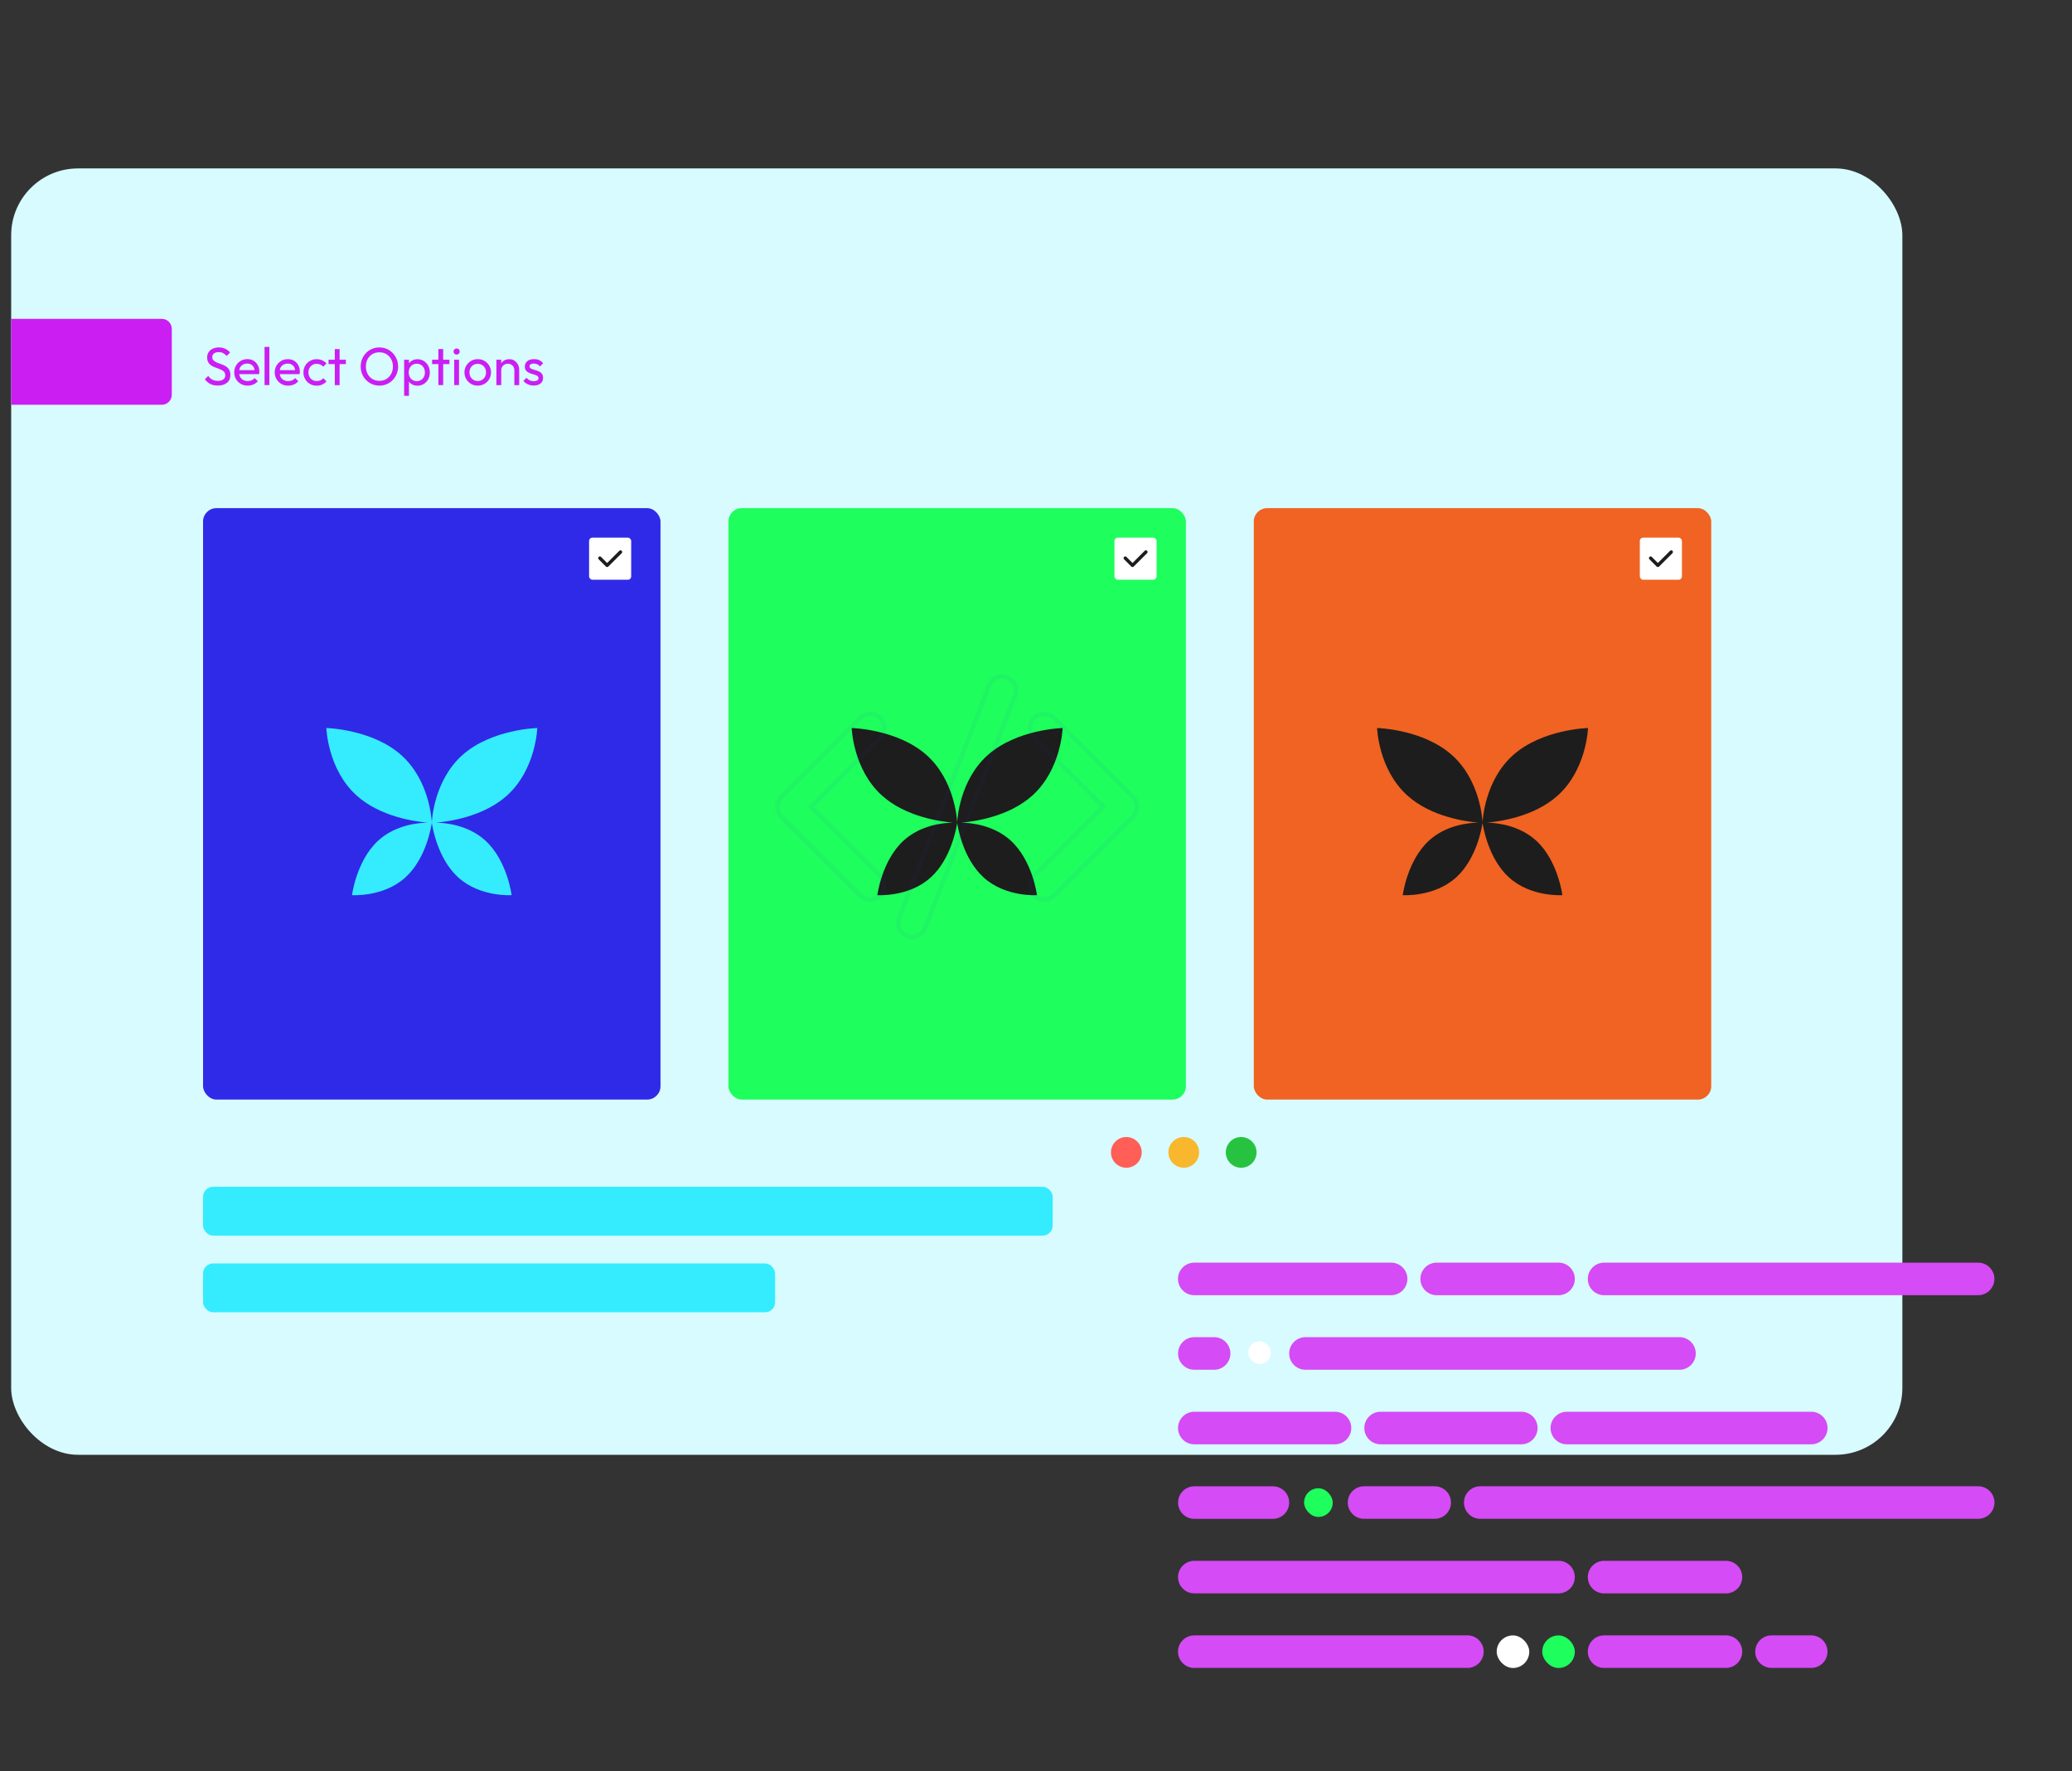 <?xml version="1.0" encoding="utf-8"?>
<svg xmlns="http://www.w3.org/2000/svg" xmlns:xlink="http://www.w3.org/1999/xlink" width="620" height="530" viewBox="0 0 620 530" style="width: 620px; height: 530px; background: none; shape-rendering: auto;"><rect x="0" y="0" width="620" height="530" fill="#333333" stroke="none"/><path></path><g class="ldl-layer" transform="matrix(1 0 0 1 0 0)"><g class="ldl-ani"><g><g class="ldl-layer" transform="matrix(1 0 0 1 0 0)"><g class="ldl-ani"><defs><g class="ldl-layer"><g class="ldl-ani"><style style="perspective-origin: 50% 50%;">.cls-1{fill:none;}.cls-1,.cls-2,.cls-3,.cls-4,.cls-5,.cls-6,.cls-7,.cls-8,.cls-9,.cls-10,.cls-11,.cls-12,.cls-13,.cls-14{stroke-width:0px;}.cls-2{fill:#f9b72d;}.cls-3{fill:#27c340;}.cls-4{fill:#35ecff;}.cls-5{fill:#2f2ae7;}.cls-6{fill:#1d1d1d;}.cls-7{fill:#1efe5d;}.cls-8{fill:#cb1ef3;}.cls-9{fill:#d54bf5;}.cls-10{fill:#d7fbff;}.cls-11{fill:#ff5f57;}.cls-12{fill:#fff;}.cls-13{fill:#f06322;}.cls-14{fill:#eaa5fa;}</style></g></g></defs></g></g><g class="ldl-layer" transform="matrix(1 0 0 1 0 0)"><g class="ldl-ani"><g id="code"><g class="ldl-layer" transform="matrix(1 0 0 1 0 0) matrix(1 0 0 1 0 0) matrix(1 0 0 1 0 0) matrix(1 0 0 1 0 0)"><g class="ldl-ani"><rect height="530.35" width="620.12" class="cls-1" style="fill: none; height: 530.35px; inline-size: 620.12px; stroke-width: 0px; block-size: 530.35px; width: 620.12px;"></rect></g></g><g class="ldl-layer" transform="matrix(1 0 0 1 0 0) matrix(1 0 0 1 0 0)"><g class="ldl-ani"><rect ry="20" rx="20" height="384.95" width="565.9" y="50.4" x="3.34" class="cls-10" style="fill: rgb(215, 251, 255); height: 384.95px; inline-size: 565.9px; rx: 20px; ry: 20px; stroke-width: 0px; block-size: 384.95px; width: 565.9px; x: 3.34px; y: 50.4px;"></rect></g></g><g class="ldl-layer" transform="matrix(1 0 0 1 0 0) matrix(1 0 0 1 0 0)"><g class="ldl-ani"><path d="m68.63,110.79c.2.39.3.88.3,1.46,0,.98-.34,1.75-1.02,2.3-.68.55-1.59.83-2.74.83-.88,0-1.62-.16-2.24-.48-.62-.32-1.17-.78-1.65-1.39l1.02-1.02c.35.49.76.86,1.22,1.11.46.25,1.02.38,1.7.38s1.19-.14,1.59-.43c.4-.29.6-.68.6-1.18,0-.42-.1-.75-.29-1.01-.19-.26-.45-.47-.78-.63s-.68-.31-1.06-.45c-.38-.13-.77-.28-1.15-.43-.38-.15-.74-.35-1.06-.58-.32-.23-.58-.53-.78-.9-.2-.37-.3-.84-.3-1.41,0-.63.15-1.17.46-1.61.3-.44.72-.78,1.25-1.02.53-.24,1.12-.36,1.78-.36.72,0,1.38.14,1.95.42.58.28,1.05.65,1.41,1.11l-1.02,1.02c-.33-.38-.69-.67-1.06-.86s-.81-.29-1.3-.29c-.6,0-1.07.13-1.42.39-.35.26-.53.63-.53,1.1,0,.37.1.67.3.9s.46.42.78.58.67.31,1.06.44.78.28,1.16.44.74.36,1.06.61c.32.25.58.56.78.95Zm8.51-1.51c.3.57.46,1.21.46,1.92,0,.11,0,.22-.02.34s-.03.26-.06.42h-5.94c.05.29.13.57.26.81.21.4.52.71.91.93s.85.33,1.36.33c.43,0,.82-.07,1.18-.22s.66-.37.92-.67l.93.94c-.36.43-.81.75-1.34.98-.53.22-1.09.34-1.69.34-.76,0-1.44-.17-2.05-.52-.61-.35-1.09-.82-1.44-1.42-.35-.6-.53-1.27-.53-2.03s.17-1.42.52-2.02c.35-.6.82-1.07,1.41-1.42.59-.35,1.26-.52,1.99-.52s1.33.16,1.86.48c.54.32.96.76,1.26,1.33Zm-5.32.74c-.12.22-.19.48-.24.75h4.6c-.04-.31-.11-.6-.23-.84-.18-.36-.44-.63-.77-.83-.33-.2-.73-.3-1.2-.3s-.92.11-1.3.32c-.37.21-.66.51-.86.9Zm7.34,5.22h1.44v-11.42h-1.44v11.42Zm10.1-5.95c.3.57.46,1.21.46,1.92,0,.11,0,.22-.02.34s-.03.26-.06.42h-5.94c.05.29.13.57.26.81.21.4.52.71.91.93s.85.33,1.36.33c.43,0,.82-.07,1.18-.22s.66-.37.92-.67l.93.94c-.36.43-.81.75-1.34.98-.53.22-1.09.34-1.69.34-.76,0-1.44-.17-2.05-.52-.61-.35-1.09-.82-1.44-1.42-.35-.6-.53-1.27-.53-2.03s.17-1.42.52-2.02c.35-.6.82-1.07,1.41-1.42.59-.35,1.26-.52,1.99-.52s1.33.16,1.86.48c.54.32.96.76,1.26,1.33Zm-5.32.74c-.12.22-.19.48-.24.75h4.6c-.04-.31-.11-.6-.23-.84-.18-.36-.44-.63-.77-.83-.33-.2-.73-.3-1.2-.3s-.92.11-1.3.32c-.37.21-.66.51-.86.9Zm9.54-.82c.37-.22.8-.33,1.28-.33.41,0,.78.07,1.11.22s.62.35.86.63l.96-.96c-.36-.42-.79-.73-1.3-.95-.5-.22-1.05-.33-1.63-.33-.75,0-1.42.17-2.02.52-.6.35-1.08.82-1.42,1.42-.35.6-.52,1.27-.52,2.02s.17,1.41.52,2.01.82,1.08,1.42,1.43,1.28.53,2.02.53c.59,0,1.13-.11,1.64-.34.51-.22.94-.54,1.29-.94l-.94-.96c-.25.28-.54.49-.87.63-.34.14-.71.22-1.11.22-.48,0-.91-.11-1.28-.34-.37-.22-.67-.53-.88-.91-.21-.38-.32-.83-.32-1.33s.11-.94.32-1.33c.21-.38.51-.69.88-.9Zm8.14-4.74h-1.44v3.18h-1.87v1.31h1.87v6.29h1.44v-6.29h1.87v-1.31h-1.87v-3.18Zm17.07,2.99c.29.69.43,1.44.43,2.24s-.14,1.53-.43,2.22c-.29.69-.69,1.3-1.19,1.82-.51.52-1.1.93-1.78,1.22-.68.29-1.41.44-2.18.44s-1.53-.15-2.21-.44c-.68-.29-1.28-.7-1.79-1.23-.51-.53-.91-1.14-1.19-1.83-.28-.69-.42-1.43-.42-2.22s.14-1.54.42-2.23c.28-.69.68-1.29,1.18-1.82.51-.52,1.1-.93,1.78-1.22s1.41-.43,2.2-.43,1.52.14,2.2.43c.68.29,1.27.69,1.78,1.22.51.52.91,1.13,1.2,1.82Zm-1.12,2.22c0-.62-.1-1.19-.3-1.7-.2-.52-.49-.97-.85-1.35-.36-.38-.79-.68-1.28-.89-.49-.21-1.04-.31-1.63-.31-.79,0-1.49.18-2.09.54-.6.36-1.08.86-1.42,1.5-.35.64-.52,1.38-.52,2.21,0,.62.1,1.19.3,1.72.2.53.47.98.83,1.36.36.38.78.67,1.28.89s1.04.32,1.62.32c.8,0,1.5-.18,2.1-.55s1.08-.87,1.43-1.52c.35-.65.53-1.38.53-2.22Zm10.56-.24c.32.6.48,1.27.48,2.02s-.16,1.42-.48,2.02-.76,1.07-1.32,1.42c-.56.35-1.19.52-1.88.52-.58,0-1.1-.12-1.56-.36-.41-.21-.74-.51-1-.87v4.25h-1.44v-10.78h1.44v1.07c.27-.36.6-.66,1.02-.87.46-.24.98-.36,1.54-.36.69,0,1.32.18,1.88.53.56.35,1,.83,1.32,1.42Zm-.99,2c0-.5-.11-.95-.32-1.34-.21-.39-.5-.7-.86-.92-.36-.22-.78-.33-1.25-.33s-.9.11-1.26.33c-.36.22-.65.53-.85.92-.2.39-.3.85-.3,1.36s.1.95.3,1.34c.2.39.48.7.85.92.37.22.79.34,1.26.34s.9-.11,1.26-.34c.36-.22.65-.53.86-.92.21-.39.32-.84.32-1.35Zm5.47-6.98h-1.44v3.18h-1.87v1.31h1.87v6.29h1.44v-6.29h1.87v-1.31h-1.87v-3.18Zm3.3,10.78h1.44v-7.6h-1.44v7.6Zm.72-10.96c-.27,0-.49.09-.66.26-.17.18-.26.39-.26.65s.09.49.26.66c.17.18.39.26.66.26s.49-.09.66-.26c.17-.18.26-.4.26-.66s-.08-.47-.26-.65c-.17-.18-.39-.26-.66-.26Zm9.76,5.14c.35.6.53,1.26.53,2s-.18,1.42-.53,2.02c-.35.6-.83,1.08-1.43,1.43s-1.27.53-2.01.53-1.42-.18-2.02-.53c-.6-.35-1.07-.83-1.42-1.43-.35-.6-.53-1.28-.53-2.02s.18-1.4.53-1.99c.35-.59.83-1.06,1.42-1.42.6-.35,1.27-.53,2.02-.53s1.41.17,2.01.52c.6.35,1.08.82,1.43,1.42Zm-.96,2c0-.49-.11-.93-.33-1.31-.22-.38-.51-.69-.88-.9-.37-.22-.79-.33-1.27-.33s-.91.11-1.28.33c-.37.22-.67.52-.88.9-.21.38-.32.82-.32,1.31s.11.95.32,1.34c.21.39.51.7.88.92.37.22.8.34,1.28.34s.91-.11,1.28-.34c.37-.22.67-.53.88-.92.21-.39.32-.83.32-1.34Zm8.49-3.5c-.44-.29-.95-.43-1.53-.43s-1.09.13-1.55.39c-.35.2-.63.48-.86.79v-1.02h-1.44v7.6h1.44v-4.43c0-.38.08-.73.26-1.02.17-.3.41-.53.7-.7.3-.17.64-.26,1.02-.26.58,0,1.05.19,1.41.56s.54.85.54,1.42v4.43h1.44v-4.72c0-.52-.13-1.02-.38-1.48-.26-.46-.61-.84-1.05-1.13Zm7.54,3.34c-.31-.17-.63-.31-.98-.41-.34-.1-.67-.2-.98-.3s-.57-.21-.76-.35c-.19-.14-.29-.34-.29-.59s.11-.46.33-.6c.22-.14.54-.22.95-.22.39,0,.75.08,1.06.22.31.15.58.36.79.64l.93-.93c-.3-.42-.68-.73-1.14-.94-.46-.21-1-.31-1.59-.31-.57,0-1.05.09-1.45.27-.4.18-.71.44-.94.78-.22.34-.34.73-.34,1.19s.1.83.3,1.1.45.5.76.66c.31.16.64.29.98.39.35.1.67.2.98.3.31.1.56.23.76.38.2.15.3.37.3.65s-.12.49-.37.65c-.25.15-.59.23-1.04.23s-.85-.08-1.22-.25-.68-.42-.96-.76l-.93.93c.23.29.51.54.83.74s.67.37,1.05.48c.38.11.78.17,1.21.17.85,0,1.53-.21,2.04-.62s.76-.98.76-1.7c0-.47-.1-.85-.3-1.14s-.45-.52-.76-.69Z" class="cls-8" style="fill: rgb(203, 30, 243); stroke-width: 0px;"></path></g></g><g class="ldl-layer" transform="matrix(1 0 0 1 0 0) matrix(1 0 0 1 0 0) matrix(1 0 0 1 0 0) matrix(1 0 0 1 0 0)"><g class="ldl-ani"><path d="m3.34,95.41h45.06c1.66,0,3,1.34,3,3v19.72c0,1.66-1.34,3-3,3H3.34v-25.72h0Z" class="cls-8" style="fill: rgb(203, 30, 243); stroke-width: 0px;"></path></g></g><g class="ldl-layer" transform="matrix(1 0 0 1 0 0) matrix(1 0 0 1 0 0) matrix(1 0 0 1 0 0) matrix(1 0 0 1 0 0)"><g class="ldl-ani"><rect ry="3" rx="3" height="14.61" width="254.23" y="355.15" x="60.76" class="cls-4" style="fill: rgb(53, 236, 255); height: 14.61px; inline-size: 254.23px; rx: 3px; ry: 3px; stroke-width: 0px; block-size: 14.61px; width: 254.23px; x: 60.76px; y: 355.15px;"></rect></g></g><g class="ldl-layer" transform="matrix(1 0 0 1 0 0) matrix(1 0 0 1 0 0)"><g class="ldl-ani"><rect ry="3" rx="3" height="14.61" width="171.18" y="378.09" x="60.76" class="cls-4" style="fill: rgb(53, 236, 255); height: 14.61px; inline-size: 171.18px; rx: 3px; ry: 3px; stroke-width: 0px; block-size: 14.61px; width: 171.18px; x: 60.76px; y: 378.09px;"></rect></g></g><g class="ldl-layer" transform="matrix(1 0 0 1 0 0) matrix(1 0 0 1 0 0)"><g class="ldl-ani"><rect ry="4" rx="4" height="176.99" width="136.88" y="152.06" x="375.17" class="cls-13" style="fill: rgb(240, 99, 34); height: 176.99px; inline-size: 136.88px; rx: 4px; ry: 4px; stroke-width: 0px; block-size: 176.99px; width: 136.88px; x: 375.17px; y: 152.06px;"></rect></g></g><g class="ldl-layer" transform="matrix(1 0 0 1 0 0) matrix(1 0 0 1 0 0) matrix(1 0 0 1 0 0) matrix(1 0 0 1 0 0)"><g class="ldl-ani" style="transform-origin: 443.62px 242.878px; transform: scale(0.88); animation: 1s linear 0s infinite normal forwards running breath-c567a4de-cc46-4afa-8243-9f8b1e86b242;"><path d="m461.78,252.68c-5.84-5.3-13.6-6-16.75-6.06,4.07-.33,16.02-1.9,24.13-9.19,9.9-8.91,10.32-22.98,10.32-22.98,0,0-15.64.37-25.55,9.28-9.47,8.52-10.26,21.75-10.31,22.89,0,0,0,0,0,0s0,0,0,0c-.05-1.14-.84-14.37-10.31-22.89-9.9-8.91-25.55-9.28-25.55-9.28,0,0,.41,14.07,10.32,22.98,8.11,7.29,20.06,8.86,24.13,9.19-3.15.05-10.91.76-16.75,6.06-7.49,6.8-8.98,18.6-8.98,18.6,0,0,10.67.77,18.16-6.03,7.01-6.36,8.76-17.09,8.96-18.46,0,0,.01,0,.02,0s.01,0,.02,0c.2,1.36,1.95,12.09,8.96,18.46,7.49,6.8,18.16,6.03,18.16,6.03,0,0-1.48-11.8-8.98-18.6Z" class="cls-6" style="fill: rgb(29, 29, 29); stroke-width: 0px;"></path></g></g><g class="ldl-layer" transform="matrix(1 0 0 1 0 0) matrix(1 0 0 1 0 0) matrix(1 0 0 1 0 0) matrix(1 0 0 1 0 0)"><g class="ldl-ani"><rect ry="4" rx="4" height="176.99" width="136.88" y="152.06" x="60.76" class="cls-5" style="fill: rgb(47, 42, 231); height: 176.99px; inline-size: 136.88px; rx: 4px; ry: 4px; stroke-width: 0px; block-size: 176.99px; width: 136.88px; x: 60.76px; y: 152.06px;"></rect></g></g><g class="ldl-layer" transform="matrix(1 0 0 1 0 0) matrix(1 0 0 1 0 0)"><g class="ldl-ani" style="transform-origin: 129.21px 242.878px; transform: scale(0.88); animation: 1s linear 0s infinite normal forwards running breath-06fa414f-c8c7-4539-b525-bf3989e96eac;"><path d="m147.37,252.68c-5.84-5.3-13.6-6-16.75-6.06,4.07-.33,16.02-1.9,24.13-9.19,9.9-8.91,10.32-22.98,10.32-22.98,0,0-15.64.37-25.55,9.28-9.47,8.52-10.26,21.75-10.31,22.89,0,0,0,0,0,0s0,0,0,0c-.05-1.14-.84-14.37-10.31-22.89-9.9-8.91-25.55-9.28-25.55-9.28,0,0,.41,14.07,10.32,22.98,8.11,7.29,20.06,8.86,24.13,9.19-3.15.05-10.91.76-16.75,6.06-7.49,6.8-8.98,18.6-8.98,18.6,0,0,10.67.77,18.16-6.03,7.01-6.36,8.76-17.09,8.96-18.46,0,0,.01,0,.02,0s.01,0,.02,0c.2,1.36,1.95,12.09,8.96,18.46,7.49,6.8,18.16,6.03,18.16,6.03,0,0-1.48-11.8-8.98-18.6Z" class="cls-4" style="fill: rgb(53, 236, 255); stroke-width: 0px;"></path></g></g><g class="ldl-layer"><g class="ldl-ani"><rect ry="4" rx="4" height="176.99" width="136.88" y="152.06" x="217.97" class="cls-7" style="fill: rgb(30, 254, 93); height: 176.99px; inline-size: 136.88px; rx: 4px; ry: 4px; stroke-width: 0px; block-size: 176.99px; width: 136.88px; x: 217.97px; y: 152.06px;"></rect></g></g><g class="ldl-layer" transform="matrix(1 0 0 1 0 0) matrix(1 0 0 1 0 0)"><g class="ldl-ani" style="transform-origin: 286.41px 242.878px; transform: scale(0.88); animation: 1s linear 0s infinite normal forwards running breath-271db80e-ac66-4dbd-9170-077fde25e9ab;"><path d="m304.57,252.68c-5.84-5.3-13.6-6-16.75-6.06,4.07-.33,16.02-1.9,24.13-9.19,9.9-8.91,10.32-22.98,10.32-22.98,0,0-15.64.37-25.55,9.28-9.47,8.52-10.26,21.75-10.31,22.89,0,0,0,0,0,0s0,0,0,0c-.05-1.14-.84-14.37-10.31-22.89-9.9-8.91-25.55-9.28-25.55-9.28,0,0,.41,14.07,10.32,22.98,8.11,7.29,20.06,8.86,24.13,9.19-3.15.05-10.91.76-16.75,6.06-7.49,6.8-8.98,18.6-8.98,18.6,0,0,10.67.77,18.16-6.03,7.01-6.36,8.76-17.09,8.96-18.46,0,0,.01,0,.02,0s.01,0,.02,0c.2,1.36,1.95,12.09,8.96,18.46,7.49,6.8,18.16,6.03,18.16,6.03,0,0-1.48-11.8-8.98-18.6Z" class="cls-6" style="fill: rgb(29, 29, 29); stroke-width: 0px;"></path></g></g><g class="ldl-layer" transform="matrix(1 0 0 1 0 0) matrix(1 0 0 1 0 0)"><g class="ldl-ani"><rect ry="1" rx="1" height="12.6" width="12.6" y="160.89" x="176.27" class="cls-12" style="fill: rgb(255, 255, 255); height: 12.6px; inline-size: 12.6px; rx: 1px; ry: 1px; stroke-width: 0px; block-size: 12.6px; width: 12.6px; x: 176.27px; y: 160.89px;"></rect></g></g><g class="ldl-layer" transform="matrix(1 0 0 1 0 0) matrix(1 0 0 1 0 0)"><g class="ldl-ani"><path d="m181.66,169.69c-.13,0-.26-.05-.35-.15l-2.17-2.17c-.2-.2-.2-.51,0-.71s.51-.2.71,0l1.82,1.82,3.65-3.65c.2-.2.51-.2.71,0s.2.51,0,.71l-4,4c-.1.1-.23.15-.35.15Z" class="cls-6" style="fill: rgb(29, 29, 29); stroke-width: 0px;"></path></g></g><g class="ldl-layer" transform="matrix(1 0 0 1 0 0) matrix(1 0 0 1 0 0) matrix(1 0 0 1 0 0) matrix(1 0 0 1 0 0)"><g class="ldl-ani"><rect ry="1" rx="1" height="12.6" width="12.6" y="160.89" x="333.48" class="cls-12" style="fill: rgb(255, 255, 255); height: 12.6px; inline-size: 12.6px; rx: 1px; ry: 1px; stroke-width: 0px; block-size: 12.6px; width: 12.6px; x: 333.48px; y: 160.89px;"></rect></g></g><g class="ldl-layer" transform="matrix(1 0 0 1 0 0) matrix(1 0 0 1 0 0)"><g class="ldl-ani"><path d="m338.87,169.69c-.13,0-.26-.05-.35-.15l-2.17-2.17c-.2-.2-.2-.51,0-.71s.51-.2.71,0l1.82,1.82,3.65-3.65c.2-.2.51-.2.71,0s.2.51,0,.71l-4,4c-.1.1-.23.15-.35.15Z" class="cls-6" style="fill: rgb(29, 29, 29); stroke-width: 0px;"></path></g></g><g class="ldl-layer" transform="matrix(1 0 0 1 0 0) matrix(1 0 0 1 0 0)"><g class="ldl-ani"><rect ry="1" rx="1" height="12.6" width="12.6" y="160.89" x="490.68" class="cls-12" style="fill: rgb(255, 255, 255); height: 12.6px; inline-size: 12.6px; rx: 1px; ry: 1px; stroke-width: 0px; block-size: 12.6px; width: 12.6px; x: 490.68px; y: 160.89px;"></rect></g></g><g class="ldl-layer" transform="matrix(1 0 0 1 0 0) matrix(1 0 0 1 0 0)"><g class="ldl-ani"><path d="m496.07,169.69c-.13,0-.26-.05-.35-.15l-2.17-2.17c-.2-.2-.2-.51,0-.71s.51-.2.71,0l1.82,1.82,3.65-3.65c.2-.2.51-.2.71,0s.2.51,0,.71l-4,4c-.1.1-.23.15-.35.15Z" class="cls-6" style="fill: rgb(29, 29, 29); stroke-width: 0px;"></path></g></g><g class="ldl-layer" transform="matrix(1 0 0 1 0 0) matrix(1 0 0 1 0 0)"><g class="ldl-ani" style="transform-origin: 286.41px 42.428px; transform: matrix(1, 0, 0, 1, 0, 199); opacity: 0.05; animation: 1s linear 0s 1 normal forwards running slide-btt-in-ff711a0d-232a-4b18-bf1d-71c54703bf38;"><path d="m312.41,70.87c-1.29,0-2.5-.5-3.41-1.41-.91-.91-1.41-2.12-1.41-3.41s.5-2.5,1.41-3.41l20.21-20.21-20.21-20.21c-.91-.91-1.41-2.12-1.41-3.41s.5-2.5,1.41-3.41c1.88-1.88,4.94-1.88,6.83,0l23.63,23.63c.91.91,1.41,2.12,1.41,3.41s-.5,2.5-1.41,3.41l-23.63,23.62c-.91.91-2.12,1.41-3.41,1.41Zm0-55.6c-.9,0-1.81.34-2.49,1.03-.67.67-1.03,1.55-1.03,2.49s.37,1.83,1.03,2.49l21.13,21.13-21.13,21.13c-.67.67-1.03,1.55-1.03,2.49s.37,1.83,1.03,2.49c1.33,1.33,3.65,1.33,4.99,0l23.63-23.62c.67-.67,1.03-1.55,1.03-2.49s-.37-1.83-1.03-2.49l-23.63-23.62c-.69-.69-1.59-1.03-2.49-1.03Zm-52.01,55.6c-1.29,0-2.5-.5-3.41-1.41l-23.63-23.62c-.91-.91-1.41-2.12-1.41-3.41s.5-2.5,1.41-3.41l23.63-23.62c1.88-1.88,4.94-1.88,6.83,0,.91.91,1.41,2.12,1.41,3.41s-.5,2.5-1.41,3.41l-20.21,20.21,20.21,20.21c.91.91,1.41,2.12,1.41,3.41s-.5,2.5-1.41,3.41c-.91.91-2.12,1.41-3.41,1.41Zm0-55.6c-.9,0-1.81.34-2.49,1.03l-23.63,23.62c-.67.67-1.03,1.55-1.03,2.49s.37,1.83,1.03,2.49l23.63,23.62c1.33,1.33,3.66,1.33,4.99,0,.67-.67,1.03-1.55,1.03-2.49s-.37-1.83-1.03-2.49l-21.13-21.13,21.13-21.13c.67-.67,1.03-1.55,1.03-2.49s-.37-1.83-1.03-2.49c-.69-.69-1.59-1.03-2.49-1.03Zm12.54,66.77c-.6,0-1.18-.11-1.74-.33-1.2-.47-2.15-1.37-2.67-2.55-.52-1.18-.55-2.49-.09-3.69l26.92-69.57c.46-1.2,1.37-2.15,2.55-2.67s2.49-.55,3.69-.09c2.48.96,3.72,3.76,2.76,6.24l-26.92,69.57c-.71,1.85-2.52,3.09-4.5,3.09Zm26.92-77.93c-.48,0-.97.1-1.42.3-.86.38-1.52,1.07-1.86,1.95l-26.92,69.57c-.34.88-.32,1.84.06,2.7s1.07,1.52,1.95,1.86c.41.16.84.24,1.27.24,1.45,0,2.77-.91,3.29-2.26l26.92-69.57c.7-1.81-.2-3.86-2.02-4.56-.41-.16-.84-.24-1.27-.24Z" class="cls-5" style="fill: rgb(47, 42, 231); stroke-width: 0px;"></path></g></g><g class="ldl-layer" transform="matrix(1 0 0 1 0 0) matrix(1 0 0 1 0 0) matrix(1 0 0 1 0 0) matrix(1 0 0 1 0 0)"><g class="ldl-ani" style="transform-origin: 464.605px 423.895px; transform: translateX(-78.475px) skewX(30deg); opacity: 0; animation: 1s linear 0s 1 normal forwards running rush-ltr-in-08d6f10b-e231-4fc3-b5ca-fbc370070881;"><rect ry="20" rx="20" height="207.31" width="304.35" y="320.24" x="312.43" class="cls-8" style="fill: rgb(203, 30, 243); height: 207.31px; inline-size: 304.35px; rx: 20px; ry: 20px; stroke-width: 0px; block-size: 207.31px; width: 304.35px; x: 312.43px; y: 320.24px;"></rect></g></g><g class="ldl-layer" transform="matrix(1 0 0 1 0 0) matrix(1 0 0 1 0 0)"><g class="ldl-ani"><circle r="4.6" cy="344.85" cx="337.03" class="cls-11" style="cx: 337.03px; cy: 344.85px; fill: rgb(255, 95, 87); r: 4.6px; stroke-width: 0px;"></circle></g></g><g class="ldl-layer"><g class="ldl-ani"><circle r="4.6" cy="344.85" cx="354.21" class="cls-2" style="cx: 354.21px; cy: 344.85px; fill: rgb(249, 183, 45); r: 4.6px; stroke-width: 0px;"></circle></g></g><g class="ldl-layer" transform="matrix(1 0 0 1 0 0) matrix(1 0 0 1 0 0) matrix(1 0 0 1 0 0) matrix(1 0 0 1 0 0)"><g class="ldl-ani"><circle r="4.6" cy="344.85" cx="371.39" class="cls-3" style="cx: 371.39px; cy: 344.85px; fill: rgb(39, 195, 64); r: 4.6px; stroke-width: 0px;"></circle></g></g><g class="ldl-layer" transform="matrix(1 0 0 1 0 0) matrix(1 0 0 1 0 0) matrix(1 0 0 1 0 0) matrix(1 0 0 1 0 0)"><g class="ldl-ani" style="transform-origin: 394.505px 449.655px; transform: scale(0.88); animation: 1s linear 0s infinite normal forwards running breath-20a1f8ac-1359-4121-9000-195c3402bef2;"><rect ry="4.87" rx="4.87" height="9.75" width="9.75" y="444.78" x="389.63" class="cls-7" style="fill: rgb(30, 254, 93); height: 9.75px; inline-size: 9.75px; rx: 4.87px; ry: 4.87px; stroke-width: 0px; block-size: 9.75px; width: 9.75px; x: 389.63px; y: 444.78px;"></rect></g></g><g class="ldl-layer" transform="matrix(1 0 0 1 0 0) matrix(1 0 0 1 0 0)"><g class="ldl-ani" style="transform-origin: 376.915px 404.235px; transform: translate(0px, 0px) scale(0.7); animation: 1s linear 0s infinite normal forwards running float-226d773a-59bd-4bca-a0ef-cd774164416f;"><rect ry="4.87" rx="4.87" height="9.75" width="9.75" y="400.16" x="372.04" class="cls-12" style="fill: rgb(255, 255, 255); height: 9.75px; inline-size: 9.75px; rx: 4.87px; ry: 4.87px; stroke-width: 0px; block-size: 9.75px; width: 9.75px; x: 372.04px; y: 400.16px;"></rect></g></g><g class="ldl-layer" transform="matrix(1 0 0 1 0 0) matrix(1 0 0 1 0 0) matrix(1 0 0 1 0 0) matrix(1 0 0 1 0 0)"><g class="ldl-ani" style="transform-origin: 337.305px 438.5px; opacity: 0; animation: 1.667s linear 0s infinite normal forwards running dim-bfe87d03-ffde-4679-8d7c-3b0bc313fb64;"><path d="m342.18,378.85v7.75c0,.55-.45,1-1,1h-7.75c-.55,0-1-.45-1-1v-7.75c0-.55.45-1,1-1h7.75c.55,0,1,.45,1,1Zm-1,88.24h-7.75c-.55,0-1,.45-1,1v7.75c0,.55.45,1,1,1h7.75c.55,0,1-.45,1-1v-7.75c0-.55-.45-1-1-1Zm0,22.31h-7.75c-.55,0-1,.45-1,1v7.75c0,.55.45,1,1,1h7.75c.55,0,1-.45,1-1v-7.75c0-.55-.45-1-1-1Zm0-66.93h-7.75c-.55,0-1,.45-1,1v7.75c0,.55.45,1,1,1h7.75c.55,0,1-.45,1-1v-7.75c0-.55-.45-1-1-1Zm0,22.31h-7.75c-.55,0-1,.45-1,1v7.75c0,.55.45,1,1,1h7.75c.55,0,1-.45,1-1v-7.75c0-.55-.45-1-1-1Zm0-44.62h-7.75c-.55,0-1,.45-1,1v7.75c0,.55.45,1,1,1h7.75c.55,0,1-.45,1-1v-7.75c0-.55-.45-1-1-1Z" class="cls-14" style="fill: rgb(234, 165, 250); stroke-width: 0px;"></path></g></g><g class="ldl-layer" transform="matrix(1 0 0 1 0 0) matrix(1 0 0 1 0 0)"><g class="ldl-ani" style="transform-origin: 473.728px 438.49px; transform: translate(0px, 0px) skewX(0deg); animation: 1s linear 0s infinite normal forwards running jelly-6df126f0-28e5-40cd-b8ee-787b081cfde6;"><path d="m352.49,382.72c0-2.69,2.18-4.87,4.87-4.87h58.9c2.69,0,4.87,2.18,4.87,4.87s-2.18,4.87-4.87,4.87h-58.9c-2.69,0-4.87-2.18-4.87-4.87Zm77.41,4.87h36.46c2.69,0,4.87-2.18,4.87-4.87s-2.18-4.87-4.87-4.87h-36.46c-2.69,0-4.88,2.18-4.88,4.87s2.18,4.87,4.88,4.87Zm50.09,0h111.91c2.69,0,4.88-2.18,4.88-4.87s-2.18-4.87-4.88-4.87h-111.91c-2.69,0-4.87,2.18-4.87,4.87s2.18,4.87,4.87,4.87Zm-13.63,79.49h-108.99c-2.69,0-4.87,2.18-4.87,4.87h0c0,2.69,2.18,4.87,4.87,4.87h108.99c2.69,0,4.87-2.18,4.87-4.87h0c0-2.69-2.18-4.88-4.87-4.88Zm50.09,0h-36.46c-2.69,0-4.87,2.18-4.87,4.88s2.18,4.87,4.87,4.87h36.46c2.69,0,4.87-2.18,4.87-4.87s-2.18-4.88-4.87-4.88Zm-77.36,22.31h-81.73c-2.69,0-4.87,2.18-4.87,4.87h0c0,2.69,2.18,4.87,4.87,4.87h81.73c2.69,0,4.87-2.18,4.87-4.87h0c0-2.69-2.18-4.88-4.87-4.88Zm77.36,0h-36.46c-2.69,0-4.87,2.18-4.87,4.87s2.18,4.87,4.87,4.87h36.46c2.69,0,4.87-2.18,4.87-4.87s-2.18-4.87-4.87-4.87Zm25.52,0h-11.88c-2.69,0-4.88,2.18-4.88,4.87s2.18,4.87,4.88,4.87h11.88c2.69,0,4.87-2.18,4.87-4.87s-2.18-4.87-4.87-4.87Zm-184.6-57.18h42.1c2.69,0,4.87-2.18,4.87-4.87h0c0-2.69-2.18-4.87-4.87-4.87h-42.1c-2.69,0-4.87,2.18-4.87,4.87h0c0,2.69,2.18,4.87,4.87,4.87Zm102.72-4.87h0c0-2.69-2.18-4.87-4.88-4.87h-42.1c-2.69,0-4.87,2.18-4.87,4.87h0c0,2.69,2.18,4.87,4.87,4.87h42.1c2.69,0,4.88-2.18,4.88-4.87Zm8.76,4.87h73.13c2.69,0,4.87-2.18,4.87-4.87h0c0-2.69-2.18-4.87-4.87-4.87h-73.13c-2.69,0-4.88,2.18-4.88,4.87h0c0,2.69,2.18,4.87,4.88,4.87Zm-111.47,22.31h23.51c2.69,0,4.87-2.18,4.87-4.87s-2.18-4.87-4.87-4.87h-23.51c-2.69,0-4.87,2.18-4.87,4.87s2.18,4.87,4.87,4.87Zm50.78-9.75c-2.69,0-4.87,2.18-4.87,4.87s2.18,4.87,4.87,4.87h21.14c2.69,0,4.87-2.18,4.87-4.87s-2.18-4.87-4.87-4.87h-21.14Zm183.76,0h-148.99c-2.69,0-4.87,2.18-4.87,4.87s2.18,4.87,4.87,4.87h148.99c2.69,0,4.88-2.18,4.88-4.87s-2.18-4.87-4.88-4.87Zm-234.54-34.87h5.92c2.69,0,4.87-2.18,4.87-4.87s-2.18-4.88-4.87-4.88h-5.92c-2.69,0-4.87,2.18-4.87,4.88s2.18,4.87,4.87,4.87Zm150.04-4.87c0-2.69-2.18-4.88-4.87-4.88h-111.91c-2.69,0-4.88,2.18-4.88,4.88s2.18,4.87,4.88,4.87h111.91c2.69,0,4.87-2.18,4.87-4.87Z" class="cls-9" style="fill: rgb(213, 75, 245); stroke-width: 0px;"></path></g></g><g class="ldl-layer" transform="matrix(1 0 0 1 0 0) matrix(1 0 0 1 0 0)"><g class="ldl-ani"><rect ry="4.87" rx="4.87" height="9.75" width="9.75" y="489.4" x="461.48" class="cls-7" style="fill: rgb(30, 254, 93); height: 9.75px; inline-size: 9.75px; rx: 4.87px; ry: 4.87px; stroke-width: 0px; block-size: 9.75px; width: 9.75px; x: 461.48px; y: 489.4px;"></rect></g></g><g class="ldl-layer"><g class="ldl-ani"><rect ry="4.87" rx="4.87" height="9.75" width="9.75" y="489.4" x="447.85" class="cls-12" style="fill: rgb(255, 255, 255); height: 9.75px; inline-size: 9.75px; rx: 4.87px; ry: 4.87px; stroke-width: 0px; block-size: 9.75px; width: 9.75px; x: 447.85px; y: 489.4px;"></rect></g></g></g></g></g></g></g></g><style id="rush-ltr-in-897fd6af-902a-4671-8362-7f98e7464d1e" data-anikit="">@keyframes rush-ltr-in-897fd6af-902a-4671-8362-7f98e7464d1e {
  0% { animation-timing-function: cubic-bezier(0,0.5,0.5,1); opacity: 0 }
  5% { opacity: 1}
  0% { transform: translateX(-78.475px) skewX(30deg); }
30% { transform: translateX(2.574px) skewX(-15deg); }
40% { transform: translateX(8.574px) skewX(-15deg); }
55% { transform: translateX(-4.213px) skewX(7.5deg); }
70% { transform: translateX(2.097px) skewX(-3.75deg); }
80% { transform: translateX(0px) skewX(0deg); }
100% { transform: translateX(0px) skewX(0deg); }

  100% { opacity: 1}
}</style><style id="breath-c567a4de-cc46-4afa-8243-9f8b1e86b242" data-anikit="">@keyframes breath-c567a4de-cc46-4afa-8243-9f8b1e86b242
{
  0% {
    animation-timing-function: cubic-bezier(0.965,0.241,-0.07,0.791);
    transform: scale(0.88);
  }
  51% {
    animation-timing-function: cubic-bezier(0.923,0.263,-0.031,0.763);
    transform: scale(1.06);
  }
  100% {
    transform: scale(0.88);
  }
}</style><style id="breath-06fa414f-c8c7-4539-b525-bf3989e96eac" data-anikit="">@keyframes breath-06fa414f-c8c7-4539-b525-bf3989e96eac
{
  0% {
    animation-timing-function: cubic-bezier(0.965,0.241,-0.07,0.791);
    transform: scale(0.88);
  }
  51% {
    animation-timing-function: cubic-bezier(0.923,0.263,-0.031,0.763);
    transform: scale(1.06);
  }
  100% {
    transform: scale(0.88);
  }
}</style><style id="breath-271db80e-ac66-4dbd-9170-077fde25e9ab" data-anikit="">@keyframes breath-271db80e-ac66-4dbd-9170-077fde25e9ab
{
  0% {
    animation-timing-function: cubic-bezier(0.965,0.241,-0.07,0.791);
    transform: scale(0.88);
  }
  51% {
    animation-timing-function: cubic-bezier(0.923,0.263,-0.031,0.763);
    transform: scale(1.06);
  }
  100% {
    transform: scale(0.88);
  }
}</style><style id="slide-btt-in-ff711a0d-232a-4b18-bf1d-71c54703bf38" data-anikit="">@keyframes slide-btt-in-ff711a0d-232a-4b18-bf1d-71c54703bf38
{
  0% {
    animation-timing-function: cubic-bezier(0.101,0.336,-0.24,0.67);
    transform: translate(0px,199px) rotate(0deg) scale(1,1) skewX(0deg) skewY(0deg);
    opacity: 0.05;
  }
  2% {
    animation-timing-function: cubic-bezier(0.267,0.654,0.537,0.803);
    transform: translate(0px,124.8px) rotate(0deg) scale(1,1) skewX(0deg) skewY(0deg);
    opacity: 1;
  }
  100% {
    transform: translate(0px,0px) rotate(0deg) scale(1,1) skewX(0deg) skewY(0deg);
    opacity: 1;
  }
}</style><style id="rush-ltr-in-08d6f10b-e231-4fc3-b5ca-fbc370070881" data-anikit="">@keyframes rush-ltr-in-08d6f10b-e231-4fc3-b5ca-fbc370070881 {
  0% { animation-timing-function: cubic-bezier(0,0.5,0.5,1); opacity: 0 }
  5% { opacity: 1}
  0% { transform: translateX(-78.475px) skewX(30deg); }
30% { transform: translateX(2.574px) skewX(-15deg); }
40% { transform: translateX(8.574px) skewX(-15deg); }
55% { transform: translateX(-4.213px) skewX(7.5deg); }
70% { transform: translateX(2.097px) skewX(-3.75deg); }
80% { transform: translateX(0px) skewX(0deg); }
100% { transform: translateX(0px) skewX(0deg); }

  100% { opacity: 1}
}</style><style id="breath-20a1f8ac-1359-4121-9000-195c3402bef2" data-anikit="">@keyframes breath-20a1f8ac-1359-4121-9000-195c3402bef2
{
  0% {
    animation-timing-function: cubic-bezier(0.965,0.241,-0.07,0.791);
    transform: scale(0.88);
  }
  51% {
    animation-timing-function: cubic-bezier(0.923,0.263,-0.031,0.763);
    transform: scale(1.06);
  }
  100% {
    transform: scale(0.88);
  }
}</style><style id="float-226d773a-59bd-4bca-a0ef-cd774164416f" data-anikit="">@keyframes float-226d773a-59bd-4bca-a0ef-cd774164416f {
  0% {
    animation-timing-function: cubic-bezier(0,0.49,0.51,1);
    transform: translate(0,0) scale(0.7);
    box-shadow: 0 0 0 rgba(0,0,0,.3);
  }
  50% {
    animation-timing-function: cubic-bezier(0.49,0,1,0.51);
    transform: translate(0,-9px) scale(1);
    box-shadow: 0 23px 5px -15px rgba(0,0,0,.2)
  }
  100% {
    transform: translate(0,0) scale(0.7);
    box-shadow: 0 0 0 rgba(0,0,0,.3)
  }
} </style><style id="dim-bfe87d03-ffde-4679-8d7c-3b0bc313fb64" data-anikit="">@keyframes dim-bfe87d03-ffde-4679-8d7c-3b0bc313fb64
{
  0% {
    animation-timing-function: cubic-bezier(0.965,0.241,-0.07,0.791);
    opacity: 0;
  }
  51% {
    animation-timing-function: cubic-bezier(0.923,0.263,-0.031,0.763);
    opacity: 1;
  }
  100% {
    opacity: 0;
  }
}</style><style id="jelly-6df126f0-28e5-40cd-b8ee-787b081cfde6" data-anikit="">@keyframes jelly-6df126f0-28e5-40cd-b8ee-787b081cfde6
{
  0% {
    animation-timing-function: cubic-bezier(0.138,0.18,0.649,1.075);
    transform: translate(0px,0) skewX(0deg);
  }
  31% {
    animation-timing-function: cubic-bezier(0.068,0.142,0.749,1.082);
    transform: translate(-3.172px,0) skewX(3.172deg);
  }
  45% {
    animation-timing-function: cubic-bezier(0.046,0.097,0.513,1.164);
    transform: translate(1.588px,0) skewX(-1.588deg);
  }
  59% {
    animation-timing-function: cubic-bezier(0.074,0.154,0.389,1.206);
    transform: translate(-0.792px,0) skewX(0.792deg);
  }
  73% {
    animation-timing-function: cubic-bezier(0.176,0.367,0.446,1.167);
    transform: translate(0.396px,0) skewX(-0.396deg);
  }
  87% {
    animation-timing-function: cubic-bezier(0.286,0.53,0.555,0.918);
    transform: translate(-0.2px,0) skewX(0.2deg);
  }
  100% {
    transform: translate(0.124px,0) skewX(-0.124deg);
  }
}</style></svg>